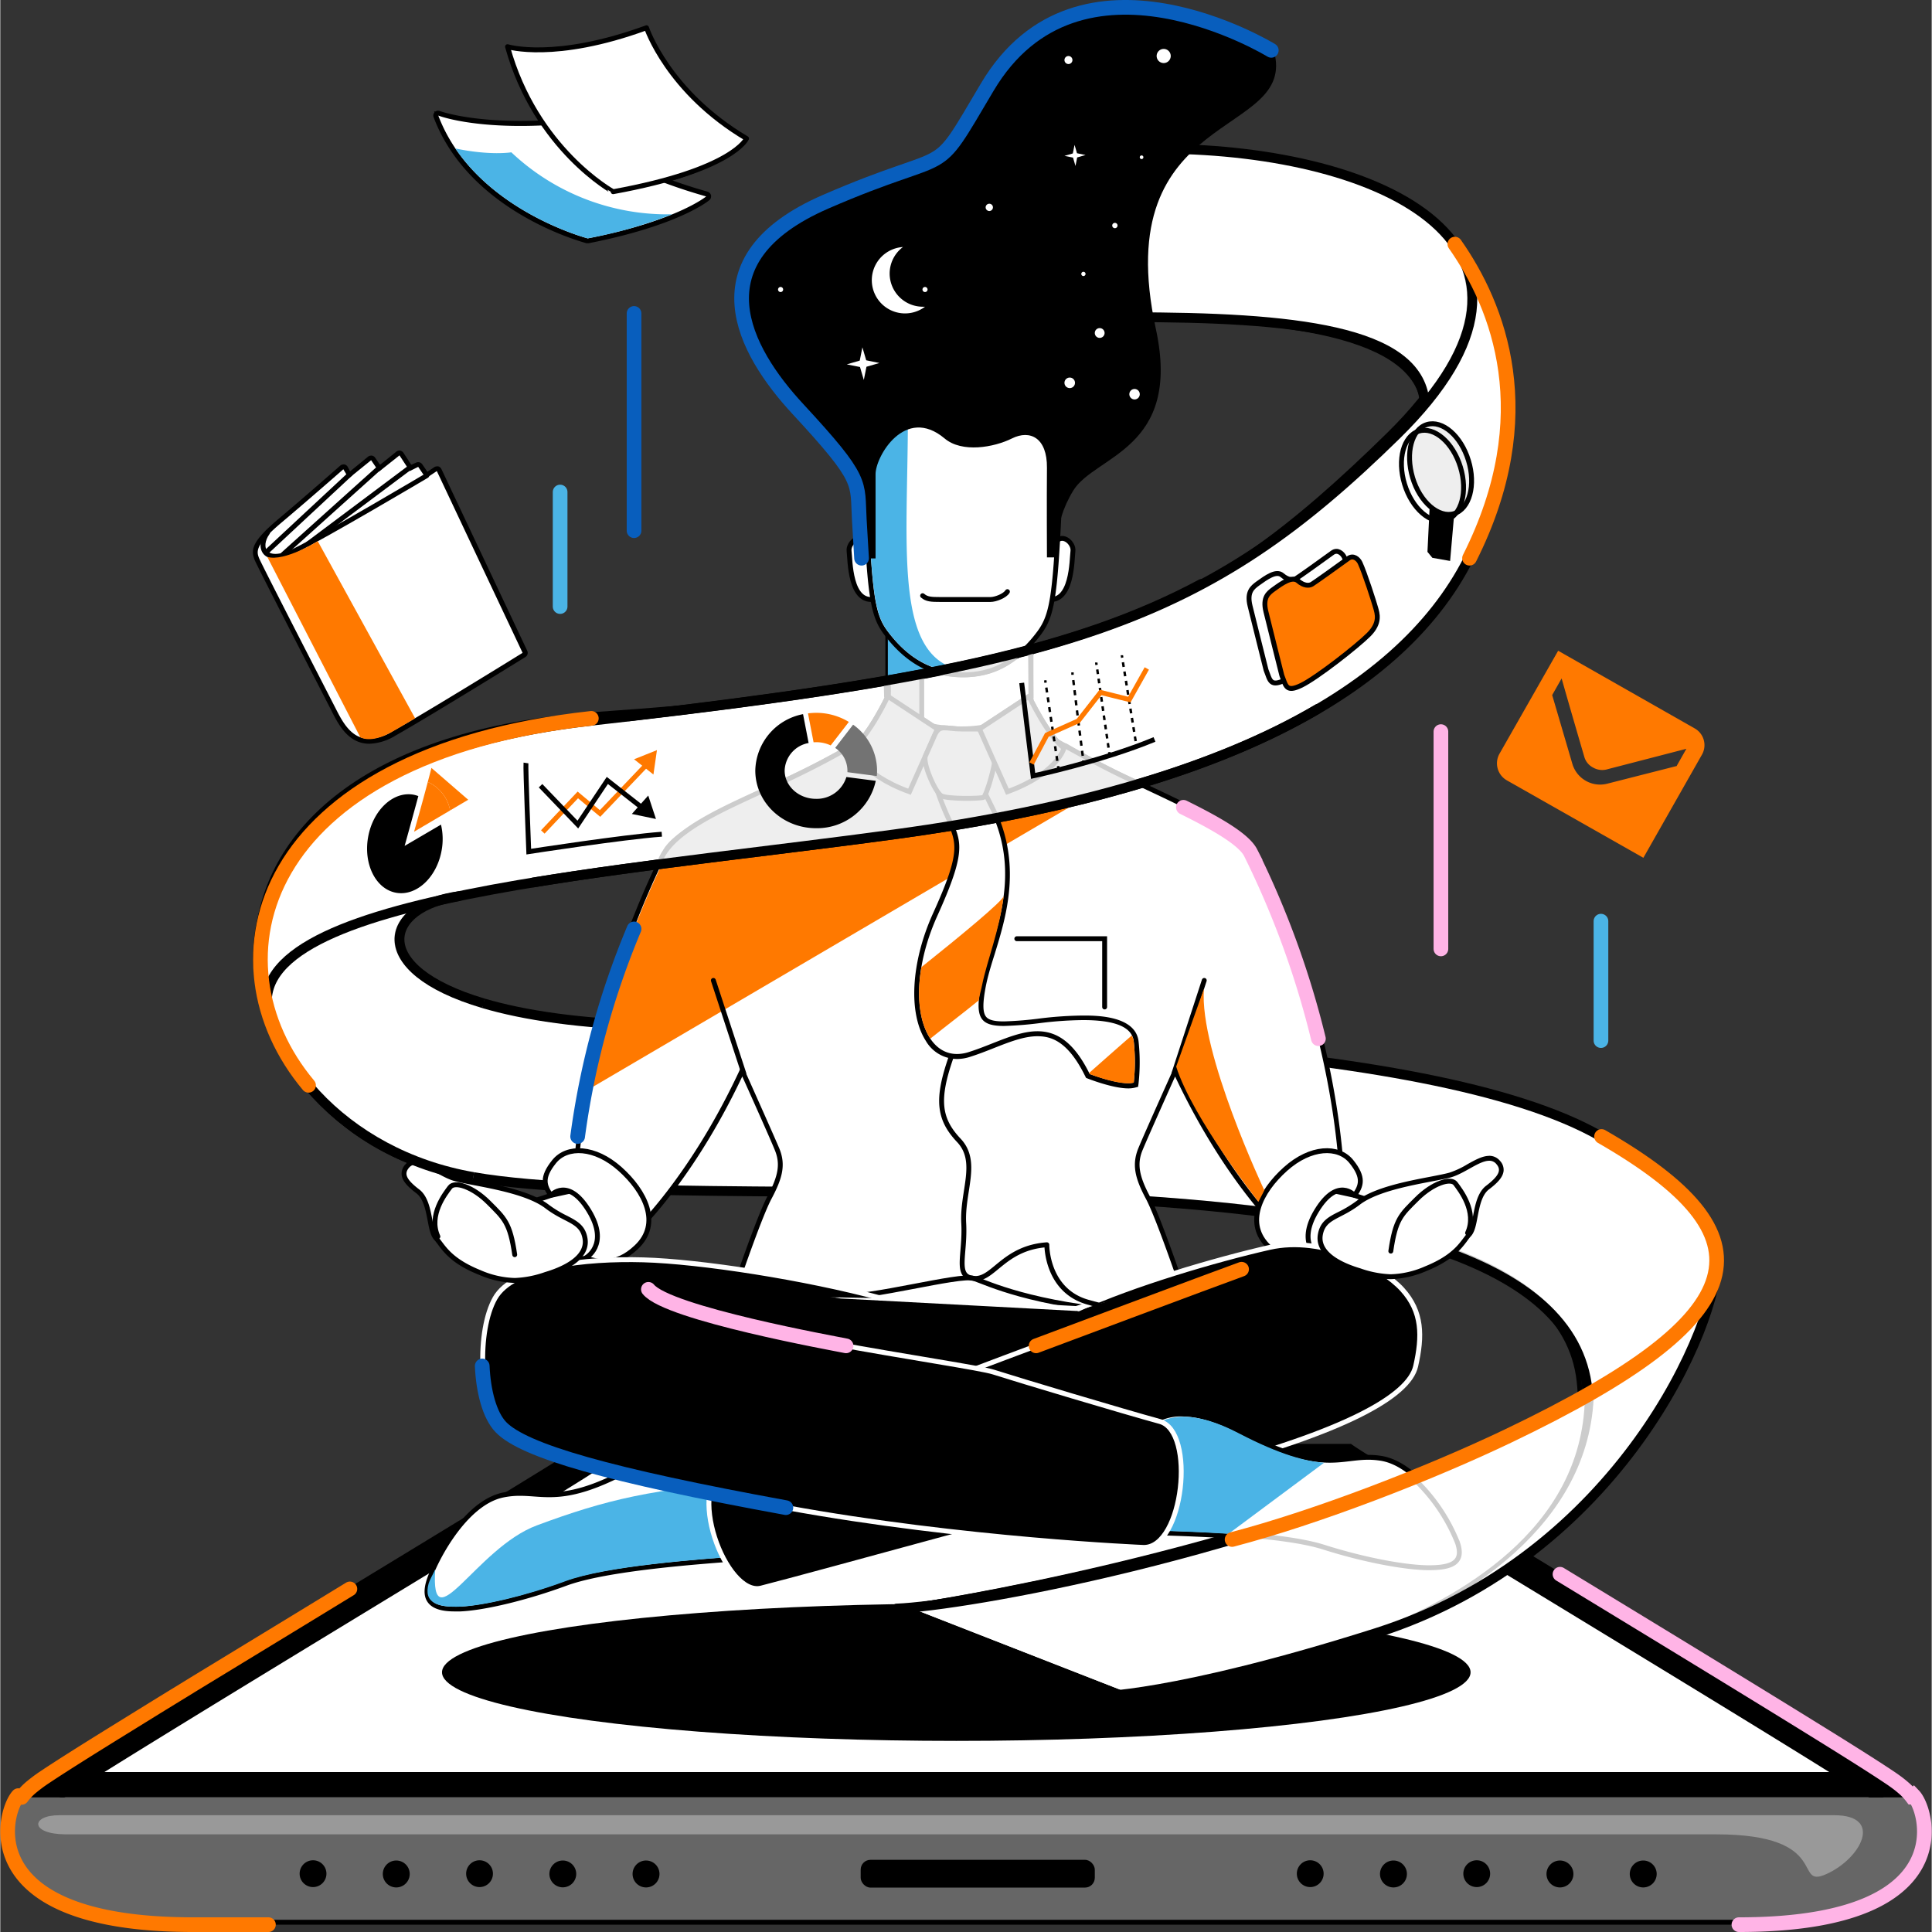 <?xml version="1.0" encoding="UTF-8"?>
<svg xmlns="http://www.w3.org/2000/svg" width="480px" height="480px" viewBox="0 0 394.75 394.87">
    <rect x="0" y="0" width="394.75" height="394.87" fill="#333333" stroke="none"/>
    <defs>
        <style>
            .cls-1,.cls-12,.cls-16,.cls-20,.cls-21,.cls-8{fill:#fff;}.cls-2{fill:#666;}.cls-12,.cls-14,.cls-15,.cls-16,.cls-18,.cls-2,.cls-20,.cls-21,.cls-26,.cls-27,.cls-31,.cls-32,.cls-33,.cls-34,.cls-35,.cls-36,.cls-6,.cls-7,.cls-9{stroke:#000;}.cls-11,.cls-12,.cls-14,.cls-15,.cls-17,.cls-2,.cls-21,.cls-23,.cls-26,.cls-28,.cls-29,.cls-31,.cls-32,.cls-33,.cls-34,.cls-35,.cls-36,.cls-4,.cls-6,.cls-9{stroke-miterlimit:10;}.cls-3{fill:#999;}.cls-14,.cls-18,.cls-19,.cls-22,.cls-23,.cls-24,.cls-26,.cls-27,.cls-29,.cls-31,.cls-32,.cls-33,.cls-34,.cls-35,.cls-4,.cls-5,.cls-6,.cls-7,.cls-9{fill:none;}.cls-4{stroke:#ffb4e6;}.cls-14,.cls-17,.cls-19,.cls-20,.cls-21,.cls-24,.cls-26,.cls-27,.cls-4,.cls-5,.cls-7{stroke-linecap:round;}.cls-19,.cls-24,.cls-4,.cls-5{stroke-width:3px;}.cls-29,.cls-5{stroke:#ff7900;}.cls-16,.cls-18,.cls-19,.cls-20,.cls-24,.cls-27,.cls-5,.cls-7{stroke-linejoin:round;}.cls-8{opacity:0.8;}.cls-26,.cls-27,.cls-9{stroke-width:2px;}.cls-10{fill:#4bb4e6;}.cls-11,.cls-17{stroke:#fff;}.cls-13,.cls-15,.cls-37{fill:#ff7900;}.cls-19{stroke:#085ebd;}.cls-23,.cls-28{stroke:#ccc;}.cls-24{stroke:#4bb4e6;}.cls-25{fill:#ccc;}.cls-28,.cls-36{fill:#eee;}.cls-30{fill:#737373;}.cls-31,.cls-32,.cls-33,.cls-34,.cls-35{stroke-width:0.5px;}.cls-32{stroke-dasharray:1.01
            1.01;}.cls-33{stroke-dasharray:1.04 1.04;}.cls-34{stroke-dasharray:0.95 0.95;}.cls-35{stroke-dasharray:0.96
            0.96;}.cls-37{fill-rule:evenodd;}
        </style>
    </defs>
    <g>
        <g>
            <path class="cls-1"
                  d="M26.1,371.86c-15.26,0-19.12-1.89-20-2.52A10.39,10.39,0,0,1,9,366.63c5-3.69,40.19-25.1,68.47-42.31,30.76-18.71,39.78-24.24,42.61-26.17H275.12c2.84,1.93,11.85,7.46,42.6,26.17,28.29,17.2,63.49,38.62,68.48,42.31a10.39,10.39,0,0,1,2.83,2.71c-.86.63-4.72,2.52-20,2.52Z"/>
            <path d="M274.22,301.15c3.72,2.43,13.59,8.48,41.95,25.73,26.28,16,58.54,35.61,66.81,41.16a92.19,92.19,0,0,1-13.92.82h-343A92.3,92.3,0,0,1,12.17,368c8.28-5.55,40.54-25.17,66.81-41.16,28.37-17.25,38.24-23.3,42-25.73H274.22m1.85-6h-157c-1.5,1.63-102.84,62.36-111.91,69.07s-3.55,10.64,18.92,10.64h343c22.48,0,28-3.94,18.93-10.64s-110.42-67.44-111.92-69.07Z"/>
            <path class="cls-2" d="M391.22,367.36c2.6,2.73,9.73,25.51-35.37,25.51H38.9c-45.1,0-38-22.78-35.36-25.51"/>
            <path class="cls-3"
                  d="M12.05,371H374.82c10.11,0,5.54,8.78-1.53,12s1.34-8.09-22.59-8.09H13.33C6,374.86,6.24,371,12.05,371Z"/>
            <path class="cls-4"
                  d="M355.35,393.37c25.61,0,34.14-7.35,36.78-13.52,2.47-5.76.28-11.44-1.05-12.84l-.31.3a11.7,11.7,0,0,0-1.71-1.83l-.16-.14c-.43-.37-.89-.74-1.41-1.12-.29-.21-.66-.48-1.12-.79l-.75-.5c-2.43-1.62-6.51-4.21-11.7-7.44l-5.54-3.43c-13.71-8.47-32.5-19.91-49.6-30.31"/>
            <path class="cls-5"
                  d="M71.45,324.75,64,329.3l-5,3.05L39.61,344.16l-2.27,1.4c-3,1.83-5.87,3.6-8.57,5.27s-5.23,3.23-7.53,4.66c-5.2,3.23-9.27,5.82-11.71,7.44l-.75.5c-.45.31-.83.58-1.11.79s-.79.6-1.14.89a12.18,12.18,0,0,0-2.18,2.25H4L3.68,367c-1.34,1.4-3.53,7.08-1.06,12.83C5.26,386,13.79,393.37,39.4,393.37H54.8"/>
            <rect x="175.85" y="380.12" width="47.85" height="5.67" rx="2"/>
            <circle cx="63.92" cy="382.95" r="2.74"/>
            <path d="M83.68,383a2.75,2.75,0,1,1-2.74-2.74A2.75,2.75,0,0,1,83.68,383Z"/>
            <circle cx="97.95" cy="382.95" r="2.74"/>
            <path d="M117.71,383a2.74,2.74,0,1,1-2.74-2.74A2.74,2.74,0,0,1,117.71,383Z"/>
            <path d="M134.73,383a2.75,2.75,0,1,1-2.74-2.74A2.75,2.75,0,0,1,134.73,383Z"/>
            <circle cx="267.73" cy="382.95" r="2.74"/>
            <path d="M287.49,383a2.75,2.75,0,1,1-2.75-2.74A2.75,2.75,0,0,1,287.49,383Z"/>
            <circle cx="301.76" cy="382.95" r="2.74"/>
            <path d="M321.52,383a2.75,2.75,0,1,1-2.74-2.74A2.75,2.75,0,0,1,321.52,383Z"/>
            <path d="M338.54,383a2.75,2.75,0,1,1-2.75-2.74A2.75,2.75,0,0,1,338.54,383Z"/>
            <ellipse cx="195.39" cy="341.79" rx="105.11" ry="14.02"/>
            <polygon points="19.45 362.17 377.31 362.17 384.93 367.36 12.05 367.36 19.45 362.17"/>
        </g>
        <g>
            <path class="cls-6"
                  d="M236.22,30.42c44.77.28,86.61,20.08,47.54,58.45S218.31,139.24,122,146s-80,85.41-26.89,94.61,221.82-12.26,227.59,41.78-92.82,63.12-92.82,63.12"/>
            <path class="cls-6"
                  d="M295.57,49.89c8.95,12.72,17.74,34.93,3,64.2S244,162,181.23,170.52,41,184.06,55.66,210.93"/>
            <path class="cls-6" d="M229.15,64.83c33.4,0,60.33,3.48,61.75,18.09"/>
            <path class="cls-6"
                  d="M92.27,183.14c-20.71,2.68-20.11,25.05,40.29,26.51s157.58,2.25,193,22.63,32.28,36.64-19.09,61.21S187,328.15,187,328.15"/>
            <path class="cls-6" d="M349.31,256.77c.32,13.72-19.93,61.5-69.72,77"/>
            <path class="cls-6"
                  d="M89.52,23.62s8.57,3.39,27.23,1.59c0,0,4.15,8.3,27.52,14.94,0,0-6,5-24.2,8.57C120.07,48.72,96.71,42.64,89.52,23.62Z"/>
            <path class="cls-6"
                  d="M105.42,11.66s9.07,2.77,26.5-3.59c0,0,3.92,12.17,18.85,21,0,0-2.49,5.94-25.3,10.09C125.47,39.18,110.81,31.16,105.42,11.66Z"/>
            <path class="cls-6"
                  d="M70.11,95.91l1.11,1.85,4.57-3.7,1.6,2.34,4.2-3.33,2.1,3.21,1.72-.86L87,97.76l2.22-1.48,17.53,37.15s-19.38,12-26.54,16-9.75-.84-11.72-4.74-15.09-29.32-15.63-30.68-.79-2.71,4.64-7.28S70.11,95.91,70.11,95.91Z"/>
            <path class="cls-6" d="M54.87,109.18c-2.08,2.84-1.3,6.39,5.12,3.23S87,97.76,87,97.76"/>
            <line class="cls-6" x1="83.69" y1="96.28" x2="62.63" y2="111.06"/>
            <line class="cls-6" x1="77.39" y1="96.4" x2="57.8" y2="113.3"/>
            <line class="cls-6" x1="71.22" y1="97.76" x2="56.29" y2="111.06"/>
            <path class="cls-1"
                  d="M350.08,257.75c-.35-8.14-8.44-16.08-23.52-24.76-35.41-20.37-132.59-21.17-193-22.63C77.8,209,73,189.84,88.92,184.8c25.7-5.82,61.51-9.24,93.33-13.56C245,162.7,284.82,144.06,299.58,114.8,314.07,86,305.82,64.09,297,51.27c-.13-.21-.28-.41-.42-.62l0,0h0c-9.09-12.76-33.74-19.31-59.35-19.47l-7.06,34.41c33,0,58.89.19,60.7,17.41l0,0,.09.48,0,.13c0-.2-.06-.39-.09-.58a83.41,83.41,0,0,1-6.1,6.63c-30.46,29.91-54.77,43-109.73,51.19l-18.83,2.82c-11.07,1.25-22.62,3.53-36.11,4.45-51.91,3.53-74.18,33.82-66.11,58.8a14.6,14.6,0,0,0,1.68,4.81l.15-.1C62.39,226,77.06,238,96.07,241.28c53.09,9.19,221.82-12.26,227.6,41.78.09.9.15,1.78.19,2.65l1.86-1.07-1.84,2c0-.32,0-.64,0-1q-7.17,4.08-16.38,8.49c-51.37,24.57-122.18,34.19-122.18,34.19l45.54,17.79s25.48-2.35,49.77-11.75h0c49.78-15.45,70-63.23,69.71-76.95Z"/>
            <path class="cls-6"
                  d="M237.23,30.42c44.77.28,86.62,20.08,47.55,58.45s-66.84,47.44-164.68,58.45c-96,10.81-77.1,84.05-24,93.25s221.82-12.26,227.59,41.78-92.82,63.12-92.82,63.12"/>
            <path class="cls-6"
                  d="M296.59,49.89c8.94,12.72,17.74,34.93,3,64.2S245,162,182.25,170.52,41.06,184.06,55.68,210.93"/>
            <path class="cls-7" d="M230.17,64.83c33.4,0,59.38,3.38,60.8,18"/>
            <path class="cls-6"
                  d="M93.29,183.14c-20.71,2.68-20.11,25.05,40.28,26.51s157.59,2.25,193,22.63,32.29,36.64-19.08,61.21S187,328.15,187,328.15"/>
            <path class="cls-6" d="M350.33,256.77c.32,13.72-19.93,61.5-69.72,77"/>
        </g>
        <g>
            <path class="cls-8"
                  d="M350.68,257.75c-.35-8.14-8.44-16.08-23.52-24.76-35.41-20.37-132.59-21.17-193-22.63-38.95-.94-53-10.58-52.56-18v-.09l-23.74,22.2C65,227.54,79,238.21,96.67,241.28c53.09,9.19,221.82-12.26,227.6,41.78.07.67.1,1.32.14,2,17.71-10.08,26.2-18.82,26.29-27.3Z"/>
            <path class="cls-9" d="M134.16,209.65c60.4,1.46,157.58,2.25,193,22.63"/>
            <path class="cls-9" d="M96.66,240.57c53.09,9.19,222.12-11.64,227.75,43.54"/>
            <path class="cls-9" d="M98.74,205.06c8.28,2.45,19.87,4.21,35.42,4.59"/>
        </g>
        <g>
            <path class="cls-1"
                  d="M92.77,328.89c-2.66,0-4.28-.51-5.1-1.6-.69-.91-.79-2.18-.3-3.87,1-3.46,7.09-16.19,15.38-17.85a17,17,0,0,1,3.39-.33c1,0,1.89.07,2.86.14s2,.14,3.09.14c3.81,0,9.09-.81,19.36-6.82,4.59-2.69,8.67-4.05,12.12-4.05,8.15,0,10.13,7.56,10.15,7.63l0,.08-1,16.09-.43,0c-10,.73-28.53,2.08-36.88,5.16-7.9,2.92-16.57,5-21.57,5.23Z"/>
            <path d="M143.57,295.15a9.92,9.92,0,0,1,9.67,7.25l-1,15.58c-10.54.77-28.68,2.12-37,5.19s-16.8,5-21.42,5.2l-1,0c-4,0-6-1.11-4.92-4.83,1.15-4,7.31-16,15-17.5a16.25,16.25,0,0,1,3.29-.32c2,0,3.78.28,6,.28,4.15,0,9.56-1,19.61-6.89,5-2.92,8.87-4,11.87-4m0-1h0c-3.54,0-7.71,1.39-12.38,4.12-10.16,6-15.36,6.75-19.1,6.75-1.07,0-2.08-.07-3-.14s-1.91-.14-2.9-.14a17.22,17.22,0,0,0-3.49.34c-8.52,1.7-14.76,14.68-15.76,18.2-.53,1.86-.41,3.27.38,4.31,1.22,1.61,3.72,1.8,5.5,1.8l1.08,0c5.05-.21,13.78-2.33,21.72-5.26,8.29-3.06,26.8-4.41,36.75-5.13l.87-.06.05-.88,1-15.57v-.16l0-.15c0-.08-2.1-8-10.64-8Z"/>
            <path class="cls-10"
                  d="M94.09,328.37c4.62-.2,13.08-2.12,21.42-5.2s26.47-4.42,37-5.19l2.43-15.3c-21.45,1.49-31.18,3.84-45.29,9.09-12.39,4.61-21.75,24.25-20.76,9-.46,1-1.15,2.17-1.34,2.85C86.41,327.68,89.48,328.56,94.09,328.37Z"/>
            <path class="cls-1"
                  d="M191.84,277.64,149.27,265.9l.17-.5c.23-.67,5.53-16.41,7.77-20.61,2.39-4.48,2.77-7,1.53-10-1.17-2.79-5.64-12.75-7.08-16-11.1,23.86-23.8,34.85-23.93,35l-.4.34-9.8-12.82v-.18c1.88-32.53,14.52-59.57,18.35-67.08,2-4,11.81-8.56,22.17-13.44A171.31,171.31,0,0,0,174,152.5l.12-.08h43.56l.12.08a172.28,172.28,0,0,0,15.94,8.12c10.37,4.88,20.17,9.48,22.18,13.44,3.83,7.51,16.46,34.56,18.35,67.08v.18l-9.8,12.82-.4-.34c-.13-.11-12.83-11.1-23.93-35-1.44,3.2-5.92,13.17-7.08,16-1.25,3-.86,5.51,1.53,10,2.24,4.2,7.54,19.94,7.76,20.61l.17.5-44.48,11.71-2,2.23Z"/>
            <path d="M217.55,152.92c10.83,6.78,34.83,15.28,37.93,21.36s16.38,33.75,18.3,66.89l-9.37,12.25s-13-11-24.25-35.79c0,0-6.14,13.61-7.54,17s-.71,6.19,1.54,10.41,7.74,20.54,7.74,20.54l-44.11,11.61-1.88,2.05L192,277.17l-42.11-11.61s5.48-16.32,7.73-20.54,3-7,1.55-10.41-7.54-17-7.54-17c-11.29,24.74-24.26,35.79-24.26,35.79L118,241.17c1.92-33.14,15.19-60.8,18.29-66.89s27.11-14.58,37.94-21.36h43.28m.28-1H174l-.25.15a168.62,168.62,0,0,1-15.89,8.1c-10.45,4.91-20.32,9.56-22.41,13.66-3.84,7.53-16.51,34.66-18.4,67.28l0,.37.22.3L126.61,254l.64.83.8-.68c.53-.45,12.58-10.88,23.6-34.14,1.75,3.9,5.57,12.41,6.63,15,1.17,2.82.79,5.23-1.51,9.55s-7.58,20-7.8,20.69l-.34,1,1,.28,42,11.58,3.78,2,.68.36.53-.57,1.68-1.83,43.83-11.54,1-.27-.34-1c-.23-.67-5.54-16.45-7.8-20.69s-2.69-6.73-1.51-9.55c1.06-2.55,4.87-11.06,6.63-15,11,23.26,23.07,33.69,23.59,34.14l.81.68.64-.83,9.36-12.25.23-.3,0-.37c-1.89-32.62-14.57-59.75-18.41-67.28-2.09-4.1-12-8.75-22.4-13.66a167.4,167.4,0,0,1-15.89-8.1l-.25-.15Z"/>
            <path class="cls-4" d="M241.81,165c6.74,3.33,12.35,6.55,13.74,9.28a183,183,0,0,1,13.85,38"/>
            <path class="cls-6" d="M231.89,268.29c-21.29-1.65-30.09-6.05-32.9-7s-21.63,4.22-27.2,3.6"/>
            <polygon class="cls-11"
                     points="171.79 264.89 219.89 267.44 248.86 258.45 237.36 279.22 208.77 291.69 144.82 276.34 135.05 264.89 143.46 261.17 148.99 261.17 171.79 264.89"/>
            <path class="cls-12" d="M181.4,129.1v13.22c0,2.64,5.4,6.65,15.11,6.65s14.15-4.75,14.15-6.44v-13Z"/>
            <path class="cls-10" d="M181.4,129.1v13.22c0,1.79,2.49,4.21,7.11,5.58V129.21Z"/>
            <path class="cls-13"
                  d="M217.57,152.92H174.29c-10.83,6.78-34.83,15.28-37.93,21.36a184.75,184.75,0,0,0-16.05,48.33l108.6-63.73A122.25,122.25,0,0,1,217.57,152.92Z"/>
            <path class="cls-12"
                  d="M112.55,244.31a62.18,62.18,0,0,1-8,2.23s6.51,9.33,8,9.92,2.73,1.52,7,.71,6.52-8.47,6.32-8.87-5.18-5.77-5.18-5.77Z"/>
            <path class="cls-12"
                  d="M276.78,244.31a62.17,62.17,0,0,0,8,2.23s-6.51,9.33-8,9.92-2.73,1.52-7,.71-6.51-8.47-6.31-8.87,5.17-5.77,5.17-5.77Z"/>
            <path class="cls-12" d="M177.33,111.25c-1.41-2.67-4.08-.35-3.85,1.39s.09,10.88,5.33,9.8"/>
            <path class="cls-12" d="M215.38,111.25c1.41-2.67,4.08-.35,3.85,1.39s-.09,10.88-5.33,9.8"/>
            <path class="cls-1"
                  d="M196.65,137.93c-6.21,0-11.32-2.79-15.65-8.53-2.66-3.54-3.28-7.29-4.12-25.08-.4-8.28,1.67-15,6-19.55a19.4,19.4,0,0,1,27.61,0c4.3,4.51,6.36,11.27,6,19.55-.84,17.79-1.46,21.54-4.12,25.08C208,135.14,202.85,137.93,196.65,137.93Z"/>
            <path d="M196.65,79.5c9.53,0,20.12,6.94,19.27,24.8s-1.48,21.42-4,24.8-7.2,8.33-15.25,8.33-12.71-5-15.25-8.33-3.18-6.95-4-24.8,9.74-24.8,19.27-24.8m0-1a19.33,19.33,0,0,0-14.17,5.93c-4.39,4.6-6.5,11.49-6.1,19.92.85,17.92,1.48,21.71,4.22,25.35,4.43,5.87,9.68,8.73,16.05,8.73s11.62-2.86,16-8.73c2.74-3.64,3.37-7.43,4.22-25.35.4-8.43-1.71-15.32-6.1-19.92a19.33,19.33,0,0,0-14.17-5.93Z"/>
            <path class="cls-14" d="M188.51,121.75c.83.73,1.74.78,3.67.78h10.18c1.1,0,3-.78,3.48-1.61"/>
            <path class="cls-15" d="M181.4,142.32s-3.68,7.81-7.13,10.6c0,0,1.33,5.18,11.55,8.9L191.53,149Z"/>
            <path class="cls-1"
                  d="M230.54,221.9c-3.06,0-7.87-1.83-8.07-1.91l-.18-.07-.09-.18c-2.84-5.76-6.09-8.45-10.22-8.45-2.86,0-5.9,1.2-9.13,2.48-1.55.61-3.15,1.24-4.78,1.76a8.58,8.58,0,0,1-2.54.41,6.92,6.92,0,0,1-5.94-3.48c-3.53-5.47-2.93-15.72,1.49-25.5,5.81-12.84,5-14.67,2.74-19.54a49.31,49.31,0,0,1-1.92-4.62l0-.07v-.07c0-.51-.2-5,1.33-6.65a1.82,1.82,0,0,1,1.34-.59c1.71,0,3.88,2.3,6.84,7.26,7.44,12.49,4.05,23.47,1.33,32.3-.7,2.29-1.37,4.45-1.75,6.38-.73,3.76-.69,5.71.15,6.73.65.78,1.89,1.12,4,1.12a74.32,74.32,0,0,0,7.63-.63,75.91,75.91,0,0,1,8.54-.57c6.89,0,10.44,1.57,10.84,4.8a39.46,39.46,0,0,1,0,8.53l0,.34-.33.09A5.62,5.62,0,0,1,230.54,221.9Z"/>
            <path d="M194.53,155.92c1.27,0,3.27,1.74,6.42,7,9.31,15.62,1.31,29.17-.48,38.32-1.29,6.62-.36,8.45,4.67,8.45a74.57,74.57,0,0,0,7.69-.63,75.82,75.82,0,0,1,8.48-.57c6.39,0,10,1.34,10.35,4.36a39.2,39.2,0,0,1,0,8.41,4.81,4.81,0,0,1-1.12.12c-3,0-7.89-1.88-7.89-1.88-3.28-6.67-6.85-8.73-10.67-8.73-4.36,0-9,2.67-14.06,4.26a7.79,7.79,0,0,1-2.39.39c-7.71,0-10.75-13.34-4-28.27,7.41-16.39,4.09-15.33.84-24.53,0,0-.32-6.72,2.16-6.72m0-1a2.26,2.26,0,0,0-1.69.75c-1.64,1.71-1.51,6.14-1.47,7v.15l.05.14a50.34,50.34,0,0,0,1.93,4.66c2.17,4.72,3,6.49-2.74,19.13-4.48,9.92-5.07,20.36-1.45,26a7.4,7.4,0,0,0,6.36,3.71,8.65,8.65,0,0,0,2.69-.44c1.65-.52,3.26-1.15,4.82-1.77,3.17-1.25,6.18-2.44,8.94-2.44s6.21.93,9.77,8.17l.18.35.36.14c.21.08,5.1,2,8.25,2a5.55,5.55,0,0,0,1.36-.15l.66-.17.09-.68a39.86,39.86,0,0,0,0-8.65c-.66-5.24-8.7-5.24-11.34-5.24a76.88,76.88,0,0,0-8.6.57,73.37,73.37,0,0,1-7.57.63c-2,0-3.1-.29-3.64-.94-.72-.88-.74-2.77-.05-6.32.38-1.89,1-4,1.74-6.32,2.61-8.45,6.17-20-1.38-32.7-3.1-5.2-5.34-7.51-7.28-7.51Z"/>
            <path class="cls-14" d="M145.74,200.38c2.26,6.94,6.22,19,6.22,19"/>
            <path class="cls-14" d="M246.07,200.38c-2.27,6.94-6.16,18.91-6.16,18.91"/>
            <path class="cls-16"
                  d="M112.55,244.31c-1.38-1.94-2-3.63.66-6.91s8.33-3.05,13.45,1.52,8.48,11.17,3.32,16c-4.39,4.14-8,2.91-10.38,2.21,0,0,5-2.62.7-9.68S112.55,244.31,112.55,244.31Z"/>
            <path class="cls-16"
                  d="M276.78,244.31c1.39-1.94,2-3.63-.65-6.91s-8.34-3.05-13.45,1.52-8.49,11.17-3.32,16c4.39,4.14,8,2.91,10.37,2.21,0,0-5-2.62-.69-9.68S276.78,244.31,276.78,244.31Z"/>
            <path class="cls-17"
                  d="M220.37,267.51c11-5.05,28-10.05,39-12.55s23,4,27.16,8.58,4.13,9.56,2.75,15.68S274.82,292.68,245,300.48s-78.27,21.25-89.49,24.1c-7.2,1.82-15.89-21-6.74-25.25,11.45-5.28,105-39.92,105-39.92"/>
            <path class="cls-1"
                  d="M292,320.92c-5,0-13.74-1.7-21.7-4.23-8.48-2.7-27.08-3.2-37.08-3.47h-.43l-1.77-16,0-.08c0-.08,1.73-8.1,10.42-8.1,3.32,0,7.24,1.18,11.67,3.5,10,5.27,15.2,5.95,18.57,5.95a34.78,34.78,0,0,0,4.16-.31,30.44,30.44,0,0,1,3.73-.29,17.48,17.48,0,0,1,2.52.19c8.36,1.28,15,13.73,16.19,17.13.57,1.7.51,3-.16,3.93-.89,1.24-2.75,1.79-6.05,1.81Z"/>
            <path d="M241.48,289.51c2.91,0,6.65.93,11.44,3.44,9.42,4.95,14.78,6,18.8,6,3,0,5.26-.6,7.89-.6a16.29,16.29,0,0,1,2.44.19c7.76,1.18,14.45,12.81,15.79,16.79s-1.11,5.06-5.73,5.08H292c-4.64,0-13.13-1.53-21.54-4.21s-26.65-3.2-37.22-3.49l-1.71-15.51a9.93,9.93,0,0,1,9.93-7.7m0-1c-9.09,0-10.89,8.42-10.91,8.5l0,.15,0,.16,1.7,15.51.1.87.87,0c10,.27,28.53.77,36.94,3.45,8,2.54,16.79,4.25,21.85,4.25h.09c2.34,0,5.19-.25,6.45-2,.78-1.08.85-2.52.23-4.38-1.17-3.47-8-16.15-16.59-17.46a17,17,0,0,0-2.59-.2,31.27,31.27,0,0,0-3.79.29,33.9,33.9,0,0,1-4.1.31c-3.31,0-8.39-.67-18.34-5.89-4.5-2.36-8.5-3.56-11.9-3.56Z"/>
            <path class="cls-18"
                  d="M194.33,216.07c-3,8.58-2.56,12.62,1.58,17s.64,10.4,1,16.94S195,260.94,199,261.29s6-6.23,14.9-6.88c0,0-.12,9.52,8.64,11.8a84.25,84.25,0,0,0,13.61,2.61"/>
            <path class="cls-13"
                  d="M201,162.94c-2.52-4.24-4.31-6.19-5.57-6.8l-2.3,1c-.87,1.93-.7,5.51-.7,5.51,1.12,3.19,2.26,5.15,3,7l7.18-3.81A30.77,30.77,0,0,0,201,162.94Z"/>
            <path class="cls-15"
                  d="M196.51,149c-3.33,0-4.5-1.06-5.54,1.27s-1.29,2.92-1.89,4.26,2,7.47,3.29,8.14,8,.56,8.58.3,2.43-6.51,2.42-8.55-3.24-5.42-3.24-5.42Z"/>
            <path class="cls-13"
                  d="M200.68,201.26c1-4.92,3.5-11,4.4-18.12-.16,1-9,8.29-16.82,14.53-1.09,6.3-.3,11.43,1.82,14.61,3.19-2.56,6.9-5.36,9.92-7.84C200.08,203.57,200.46,202.4,200.68,201.26Z"/>
            <path class="cls-13"
                  d="M231.66,221.28a39.2,39.2,0,0,0,0-8.41,3.56,3.56,0,0,0-.4-1.23c-1.93,1.65-5.49,4.8-8.72,7.66l.11.22S229,222,231.66,221.28Z"/>
            <path class="cls-10"
                  d="M185.5,85l-.82-1.27c-4.57,3.84-7.74,10.44-7.27,20.53.85,17.85,1.49,21.42,4,24.8s7.2,8.33,15.25,8.33a18.58,18.58,0,0,0,3-.24C182,137.66,185.5,113.35,185.5,85Z"/>
            <path class="cls-10"
                  d="M253.25,293c-18.54-9.73-21.36,4.26-21.36,4.26l1.7,15.51c4.79.13,11.15.31,17.45.71l19.52-14.52C266.7,298.65,261.55,297.31,253.25,293Z"/>
            <path class="cls-17"
                  d="M133.14,264.55c9.43,7,64.71,14.23,69.85,15.88s26.62,8.08,34,10.1,4.85,25.81-3.3,25.74c0,0-36.85-1.52-73-8.13s-53.54-11.6-58.23-16.44-5.07-19.75-1.35-26.35,18.54-8.18,30.26-7.86,33.17,3.65,48.64,7.83"/>
            <path class="cls-19" d="M160.56,308.14c-36.17-6.61-53.54-11.6-58.23-16.44-2.34-2.42-3.61-7.36-3.83-12.52"/>
            <path class="cls-5" d="M211.7,275.07s36.73-13.77,42-15.66"/>
            <path class="cls-4" d="M132.46,263.52c4,4.94,38.17,11.09,40.4,11.55"/>
            <path class="cls-19" d="M129.53,189.86A167,167,0,0,0,118,232.28"/>
            <path class="cls-1"
                  d="M284.15,260.94a19.66,19.66,0,0,1-5.87-1.1l-.44-.13c-3.29-1-8.72-3.22-8-7.33.4-2.41,1.95-3.21,3.92-4.22a24.39,24.39,0,0,0,3.95-2.42c3.49-2.6,10-3.85,14.77-4.76,1.6-.31,3-.57,3.88-.82a18,18,0,0,0,3.72-1.74c1.55-.86,3-1.68,4.27-1.68a2.32,2.32,0,0,1,1.83.84,2.27,2.27,0,0,1,.64,1.73c-.1,1-1,2-2.79,3.43-1.61,1.22-2.09,3.72-2.51,5.92-.3,1.59-.56,3-1.23,3.68a12.11,12.11,0,0,0-.82,1c-1.22,1.63-2.89,3.85-8.11,5.95A19.15,19.15,0,0,1,284.15,260.94Z"/>
            <path d="M304.32,237.24a1.81,1.81,0,0,1,1.45.67c.93,1.08.87,2.18-2.08,4.43s-2.37,8.14-3.8,9.66-2.38,4.28-8.75,6.85a18.58,18.58,0,0,1-7,1.59,20.8,20.8,0,0,1-6.17-1.21c-3.86-1.14-8.25-3.34-7.68-6.76s3.55-3.14,7.68-6.33c4.58-3.41,14.9-4.51,18.48-5.5,2.82-.79,5.8-3.4,7.86-3.4m0-1h0c-1.39,0-2.91.85-4.52,1.75a17.38,17.38,0,0,1-3.61,1.68c-.88.25-2.25.51-3.83.82-4.81.92-11.4,2.18-15,4.85a23.71,23.71,0,0,1-3.88,2.37c-2,1-3.74,1.93-4.18,4.59-.56,3.33,2.42,6.13,8.38,7.89l.43.13a20.16,20.16,0,0,0,6,1.12,19.69,19.69,0,0,0,7.37-1.66c5.34-2.16,7.13-4.54,8.32-6.12a9.93,9.93,0,0,1,.78-1c.77-.83,1.05-2.27,1.36-3.93.41-2.12.86-4.51,2.32-5.63,2-1.5,2.87-2.63,3-3.77a2.68,2.68,0,0,0-.76-2.1,2.81,2.81,0,0,0-2.21-1Z"/>
            <path class="cls-20" d="M299.89,252c2-4.37-1.52-8.79-2.47-10.08s-4.66-.09-7.9,3.14-4.37,4.09-5.32,10.65"/>
            <path class="cls-1"
                  d="M105.19,261.67A19.07,19.07,0,0,1,98,260c-5.22-2.1-6.89-4.33-8.11-6-.3-.39-.55-.73-.82-1-.67-.72-.93-2.09-1.24-3.68-.42-2.2-.89-4.7-2.5-5.93-1.83-1.39-2.69-2.45-2.8-3.42a2.29,2.29,0,0,1,.64-1.73,2.32,2.32,0,0,1,1.84-.84c1.25,0,2.72.82,4.27,1.68A18,18,0,0,0,93,240.88c.9.25,2.28.52,3.87.82,4.76.92,11.29,2.17,14.77,4.77a24.72,24.72,0,0,0,4,2.42c2,1,3.51,1.81,3.92,4.22.68,4.11-4.74,6.35-8,7.33l-.44.13a20,20,0,0,1-5.87,1.1Z"/>
            <path d="M85,238c2.06,0,5,2.61,7.85,3.39,3.59,1,13.91,2.1,18.48,5.51,4.14,3.18,7.11,2.9,7.68,6.32s-3.81,5.63-7.68,6.77a20.73,20.73,0,0,1-6.16,1.21,18.63,18.63,0,0,1-7-1.59c-6.37-2.57-7.32-5.33-8.75-6.85s-.85-7.42-3.8-9.66-3-3.35-2.08-4.44A1.84,1.84,0,0,1,85,238m0-1a2.86,2.86,0,0,0-2.22,1,2.74,2.74,0,0,0-.75,2.11c.12,1.14,1,2.27,3,3.77,1.46,1.11,1.92,3.51,2.32,5.62.32,1.67.59,3.11,1.36,3.93a11.53,11.53,0,0,1,.79,1c1.18,1.58,3,4,8.32,6.11a19.53,19.53,0,0,0,7.37,1.67,20.41,20.41,0,0,0,6-1.12l.44-.13c6-1.76,8.93-4.57,8.38-7.89-.44-2.66-2.18-3.55-4.18-4.59a22.9,22.9,0,0,1-3.88-2.37c-3.59-2.67-10.17-3.93-15-4.86-1.58-.3-3-.56-3.84-.81a17.63,17.63,0,0,1-3.61-1.68C87.92,237.82,86.4,237,85,237Z"/>
            <path class="cls-14" d="M89.44,252.73c-2-4.38,1.52-8.8,2.48-10.08s4.66-.1,7.89,3.14,4.37,4.09,5.33,10.65"/>
            <polyline class="cls-21" points="207.76 191.86 225.71 191.86 225.71 205.81"/>
            <path class="cls-13" d="M246,202.12c-1,12.93,12.35,41.16,12.35,41.16l-1.21,2.35S243.69,228.57,240.33,218Z"/>
            <path class="cls-15" d="M210.26,142.32s3.68,7.81,7.13,10.6c0,0-1.33,5.18-11.55,8.9L200.13,149Z"/>
        </g>
        <g>
            <path class="cls-22" d="M325.72,284.64l-1.86,1.07c0,.32,0,.64,0,1Z"/>
            <path class="cls-22" d="M291,83.4l-.09-.48,0,0c0,.19.07.38.09.58Z"/>
            <path class="cls-22"
                  d="M133.57,210.36c60.4,1.46,157.58,2.26,193,22.63,15.08,8.68,23.17,16.62,23.52,24.76l0,0c.09-8.39-8-16.52-23.54-25.45-35.4-20.38-132.59-21.17-193-22.63-37.71-.91-52.11-10-52.56-17.31C80.54,199.78,94.62,209.42,133.57,210.36Z"/>
            <path class="cls-1"
                  d="M350.1,257.73c-.09,8.48-8.58,17.22-26.29,27.3,0,.22,0,.46.05.68l1.86-1.07-1.84,2c0-.32,0-.64,0-1q-7.17,4.08-16.38,8.49c-51.37,24.57-122.18,34.19-122.18,34.19l45.54,17.79s25.48-2.35,49.77-11.75h0c49.78-15.45,70-63.23,69.71-76.95Z"/>
            <path class="cls-1"
                  d="M120.07,49.22l-.12,0c-.24-.06-23.7-6.36-30.9-25.4a.5.5,0,0,1,.11-.53.51.51,0,0,1,.36-.15.58.58,0,0,1,.18,0s5.42,2.08,16.63,2.08c3.28,0,6.77-.18,10.38-.52h0a.5.5,0,0,1,.45.28c0,.08,4.41,8.2,27.21,14.68a.5.5,0,0,1,.18.86c-.25.21-6.25,5.1-24.42,8.68Z"/>
            <path d="M89.52,23.62s5.35,2.12,16.81,2.12c3,0,6.51-.15,10.42-.53,0,0,4.15,8.3,27.52,14.94,0,0-6,5-24.2,8.57,0,0-23.36-6.08-30.55-25.1m0-1A1,1,0,0,0,88.58,24c7.29,19.27,30.27,25.45,31.24,25.71a1.07,1.07,0,0,0,.25,0l.2,0c18.29-3.6,24.39-8.58,24.64-8.79a1,1,0,0,0,.34-1,1,1,0,0,0-.71-.75c-22.48-6.39-26.85-14.35-26.9-14.43a1,1,0,0,0-.89-.55h-.09c-3.59.34-7.07.52-10.33.52-11.08,0-16.4-2-16.45-2a1.15,1.15,0,0,0-.36-.07Z"/>
            <path class="cls-1"
                  d="M75.42,151.5c-4,0-6-3.78-7.36-6.54-.57-1.13-2.07-4.05-3.92-7.66-6-11.64-11.36-22.15-11.72-23.06-.67-1.68-.72-3.23,4.78-7.85S69.71,95.6,69.78,95.53a.5.5,0,0,1,.33-.12h.08a.5.5,0,0,1,.35.23L71.35,97l4.12-3.34a.52.52,0,0,1,.32-.11h.07a.49.49,0,0,1,.34.22l1.3,1.9,3.78-3a.51.51,0,0,1,.31-.11h.08a.49.49,0,0,1,.34.22l1.85,2.83L85.19,95a.44.44,0,0,1,.22,0,.5.5,0,0,1,.42.21l1.32,1.94L89,95.86a.57.57,0,0,1,.28-.08l.13,0a.51.51,0,0,1,.32.27l17.53,37.15a.49.49,0,0,1-.19.63c-.2.12-19.47,12-26.55,16.06A10.49,10.49,0,0,1,75.42,151.5Z"/>
            <path d="M81.59,93.07l2.1,3.21,1.72-.86L87,97.76l2.22-1.48,17.53,37.15s-19.38,12-26.54,16A9.81,9.81,0,0,1,75.42,151c-3.68,0-5.46-3.41-6.91-6.27-2-3.9-15.09-29.32-15.63-30.68s-.79-2.71,4.64-7.28S70.11,95.91,70.11,95.91l1.11,1.85,4.57-3.7,1.6,2.34,4.2-3.33m0-1a1,1,0,0,0-.62.22L77.61,95l-1-1.46a1,1,0,0,0-.68-.42h-.14a1,1,0,0,0-.63.22l-3.67,3L71,95.4a1,1,0,0,0-.7-.48h-.16a1,1,0,0,0-.66.25c-.07.06-7.21,6.34-12.57,10.85s-5.79,6.24-4.93,8.41c.37.93,5.77,11.46,11.74,23.11,1.86,3.61,3.36,6.53,3.93,7.65,1.45,2.88,3.45,6.82,7.8,6.82a10.85,10.85,0,0,0,5.31-1.66c7.09-4,26.37-15.94,26.56-16.06a1,1,0,0,0,.38-1.28L90.15,95.85a1,1,0,0,0-.64-.53.84.84,0,0,0-.27,0,1,1,0,0,0-.55.17l-1.4.93-1.05-1.53a1,1,0,0,0-.83-.43,1,1,0,0,0-.44.1L84,95l-1.61-2.47a1.05,1.05,0,0,0-.68-.44Z"/>
            <path class="cls-14" d="M54.61,108.88c-2.09,2.84-.8,6.83,5.62,3.66S87.16,97.21,87.16,97.21"/>
            <line class="cls-14" x1="83.86" y1="95.45" x2="62.88" y2="111.16"/>
            <line class="cls-14" x1="77.65" y1="95.45" x2="57.8" y2="113.3"/>
            <line class="cls-6" x1="71.7" y1="96.71" x2="54.33" y2="112.88"/>
            <path class="cls-22" d="M291,83.4l-.09-.48,0,0c0,.19.07.38.09.58Z"/>
            <path class="cls-8"
                  d="M89.58,184.07c-25,5.66-40.52,13.6-33.3,26.86-7.22-13.26,8.25-21.2,33.3-26.86a24.93,24.93,0,0,1,4.31-.93,24.93,24.93,0,0,0-4.31.93c25.7-5.81,61.48-9.22,93.27-13.55,62.79-8.54,102.58-27.17,117.33-56.43,5.47-10.86,7.7-20.75,7.88-29.54a57.68,57.68,0,0,0-10.42-33.28c-.13-.21-.28-.41-.42-.62l0,0h0c-9.1-12.76-33.74-19.31-59.35-19.47l-7.07,34.41c37.7-1.54,58.67,3.3,60.71,17.41l0,0,.09.48,0,.13c0-.2-.06-.39-.09-.58a83.41,83.41,0,0,1-6.1,6.63c-30.46,29.91-54.77,43-109.73,51.19l-18.84,2.82c-11.06,1.25-22.62,3.53-36.1,4.45-51.91,3.53-74.18,33.82-66.11,58.8a14.6,14.6,0,0,0,1.68,4.81l.14-.1c.45,1,.94,1.94,1.46,2.9l23.74-22.2C81.45,188.76,84.45,185.68,89.58,184.07Z"/>
            <path class="cls-23"
                  d="M252.65,313.57c6.93.5,13.59,1.3,17.83,2.64,8.47,2.7,17,4.23,21.63,4.21s7.07-1.1,5.73-5.08a36.43,36.43,0,0,0-9.44-13.59"/>
            <path d="M193,89.61c3.54,3,10.08,1.84,13.77,0s7.21-.15,7.15,6,0,18.31,0,18.31H216s-1.12-6.39,3.28-13.63,22.26-8.37,16.9-33.06c-9.88-45.57,29.24-38.8,24.11-56.9,0,0-39.29-24.11-58,7.53-11.72,19.77-5.9,11.64-33.05,23.4s-16.7,30.48-5.7,42.36c13.64,14.75,12.1,14.86,12.56,22.68l.46,7.83h2.33V97C178.81,93.38,184.89,82.8,193,89.61Z"/>
            <path class="cls-22"
                  d="M215.47,113.88s-1.12-6.39,3.28-13.63S241,91.88,235.66,67.19c-9.89-45.57,29.23-38.8,24.11-56.9"/>
            <path class="cls-19"
                  d="M259.77,10.29s-39.3-24.11-58.06,7.53c-11.72,19.77-5.9,11.64-33,23.4S152,71.7,163,83.58c13.65,14.75,12.11,14.86,12.57,22.68l.46,7.83"/>
            <path class="cls-10"
                  d="M120.05,48.72a93.24,93.24,0,0,0,17.27-4.92,46.44,46.44,0,0,1-32.87-12.67s-4.26.72-11.45-.79C102.32,44.1,120.05,48.72,120.05,48.72Z"/>
            <path class="cls-20"
                  d="M103.67,9.54s9.64,3,28.41-3.87c0,0,4.35,13.11,20.44,22.64,0,0-2.68,6.4-27.26,10.87C125.26,39.18,109.48,30.54,103.67,9.54Z"/>
            <path class="cls-13"
                  d="M54.57,113.82l19,36.85s2.14,1.46,6.68-1.2l4.54-2.65L64.88,110.6S58.09,114.87,54.57,113.82Z"/>
            <line class="cls-19" x1="129.53" y1="64.06" x2="129.53" y2="108.46"/>
            <line class="cls-4" x1="294.44" y1="149.53" x2="294.44" y2="193.94"/>
            <line class="cls-24" x1="327.15" y1="188.27" x2="327.15" y2="212.68"/>
            <path class="cls-25"
                  d="M281.69,334.08l-.37-.92c16-6.46,42-20.13,42.54-47.45l1.84-1.21C325.18,312.39,297.9,327.54,281.69,334.08Z"/>
            <line class="cls-24" x1="114.42" y1="100.56" x2="114.42" y2="123.97"/>
            <path class="cls-9"
                  d="M237.82,30.42c44.77.28,86.62,20.08,47.54,58.45s-66.84,47.44-164.67,58.45c-96,10.81-77.11,84.05-24,93.25"/>
            <path class="cls-26"
                  d="M297.17,49.89c8.95,12.72,17.75,34.93,3,64.2S245.63,162,182.84,170.52,41.65,184.06,56.26,210.93"/>
            <path class="cls-27" d="M230.76,64.83c33.39,0,58.91,2.55,60.33,17.16"/>
            <path class="cls-26" d="M327.15,232.28c35.41,20.38,32.29,36.64-19.08,61.21s-111.43,34.74-124.86,35.27"/>
            <path class="cls-9" d="M93.88,183.14c-15.38,2-19,14.84,4.86,21.92"/>
            <path class="cls-9" d="M350.91,256.77c.33,13.72-20,61.18-69.71,77-41.46,13.15-57.5,13-57.5,13"/>
            <path class="cls-5" d="M120.8,146.82c-68.63,7.51-79,49.74-57.8,75"/>
            <path class="cls-5" d="M297.29,49.89c8.94,12.72,17.74,34.93,3,64.2"/>
            <path class="cls-5"
                  d="M327.27,232.28c35.4,20.38,32.28,36.64-19.09,61.21-16.25,7.77-39.14,16.63-56.42,21.16"/>
        </g>
        <g>
            <path class="cls-28"
                  d="M134.74,176.32c2.15-6.58,13.71-11.24,22.65-15.42a178.12,178.12,0,0,0,17.85-9.15l40.73-.23c4.61,2.57,11.86,6.54,17,8.72,0,0-15.93,4.44-41.74,8.81S134.74,176.32,134.74,176.32Z"/>
            <path class="cls-28" d="M188.33,137.7v9.86l-6.93-3.47s.3-3.93,0-4.49S188.33,137.7,188.33,137.7Z"/>
            <path class="cls-28" d="M181.4,142.32s-3.68,7.81-7.13,10.6c0,0,1.33,5.18,11.55,8.9L191.53,149Z"/>
            <path class="cls-28"
                  d="M196.51,149c-3.33,0-4.5-1.06-5.54,1.27s-1.29,2.92-1.89,4.26,2,7.47,3.29,8.14,8,.56,8.58.3,2.43-6.51,2.42-8.55-3.24-5.42-3.24-5.42Z"/>
            <path class="cls-28" d="M210.26,142.32s3.68,7.81,7.13,10.6c0,0-1.33,5.18-11.55,8.9L200.13,149Z"/>
            <path class="cls-28" d="M201.35,162.26c1.12,2.3,1.92,3.8,2.28,4.8"/>
            <path class="cls-28" d="M191.64,161.92a55.67,55.67,0,0,0,2.86,6.85"/>
            <line class="cls-28" x1="210.58" y1="132.86" x2="210.66" y2="143.13"/>
            <line class="cls-28" x1="181.06" y1="139.04" x2="181.14" y2="142.53"/>
            <path class="cls-28" d="M191.21,137.13c5,1.44,12.34,1.4,17.38-4"/>
            <path class="cls-26" d="M245.48,119.34c-25.7,13.76-58,20.2-117,27.06"/>
            <path class="cls-26" d="M269.28,144.87c-20.6,12.12-49.57,20.63-86.5,25.65-24.39,3.32-51.12,6.1-73.85,9.84"/>
        </g>
        <g>
            <path d="M82.64,172.89s1.76-6.33,2.8-10.18a6,6,0,0,0-1-.29c-4.15-.73-8.3,3.17-9.27,8.71s1.61,10.62,5.76,11.34,8.31-3.17,9.28-8.71a12.81,12.81,0,0,0-.14-5.22Z"/>
            <path class="cls-13"
                  d="M91.94,165.64l3.7-2.18-7.53-6.52c0,.09-.31,1.27-.74,2.88A7.94,7.94,0,0,1,91.94,165.64Z"/>
            <path class="cls-13" d="M91.94,165.64a7.94,7.94,0,0,0-4.57-5.82c-1,3.85-2.8,10.17-2.8,10.17Z"/>
            <path class="cls-6" d="M107.44,155.94c-.12.8.57,18.12.57,18.12s19.39-3,27.19-3.56"/>
            <polyline class="cls-29" points="110.88 170.04 118.04 162.47 122.58 166.26 131.87 156.51"/>
            <polygon class="cls-13"
                     points="134.21 153.31 133.85 155.81 133.49 158.3 131.51 156.74 129.53 155.18 131.87 154.25 134.21 153.31"/>
            <polygon
                    points="134.01 167.39 131.54 166.87 129.08 166.36 130.75 164.48 132.43 162.6 133.22 165 134.01 167.39"/>
            <polyline class="cls-6" points="110.42 160.59 118.04 168.53 124.07 159.51 131.07 165"/>
            <path class="cls-30"
                  d="M173.14,157.48c0,.11,0,.22,0,.34l6,.79a10.69,10.69,0,0,0,.06-1.13,11.58,11.58,0,0,0-4.9-9.37l-3.66,4.75A5.62,5.62,0,0,1,173.14,157.48Z"/>
            <path class="cls-13"
                  d="M166.72,151.69a7,7,0,0,1,3,.66l3.71-4.8a12.87,12.87,0,0,0-6.69-1.86,15.25,15.25,0,0,0-1.66.11l1.14,5.91Z"/>
            <path d="M166.72,163.27c-3.53,0-6.41-2.6-6.41-5.79a5.93,5.93,0,0,1,4.9-5.62l-1.14-5.9a12,12,0,0,0-9.76,11.52c0,6.51,5.56,11.79,12.41,11.79a12.26,12.26,0,0,0,12.21-9.68l-6-.78A6.33,6.33,0,0,1,166.72,163.27Z"/>
            <path class="cls-6" d="M208.76,139.58l2.33,19s14.1-3,24.81-7.45"/>
            <line class="cls-31" x1="213.57" y1="139.04" x2="213.64" y2="139.53"/>
            <line class="cls-32" x1="213.79" y1="140.53" x2="216.12" y2="156.08"/>
            <line class="cls-31" x1="216.19" y1="156.58" x2="216.27" y2="157.08"/>
            <path class="cls-31" d="M219.14,137.43s0,.23,0,.49"/>
            <path class="cls-33" d="M219.3,139c.42,3.68,1.59,12.9,2,16"/>
            <path class="cls-31" d="M221.34,155.42l.06.5"/>
            <path class="cls-31" d="M224,135.4s0,.21.06.5"/>
            <path class="cls-34" d="M224.2,136.83c.51,3.67,1.92,13.33,2.37,16.42"/>
            <path class="cls-31" d="M226.64,153.72l.07.49"/>
            <path class="cls-31" d="M229.24,133.92s0,.2.07.5"/>
            <path class="cls-35" d="M229.45,135.36c.59,3.71,2.18,13.49,2.68,16.6"/>
            <path class="cls-31" d="M232.21,152.43l.08.49"/>
            <polyline class="cls-29"
                      points="210.78 156.05 213.9 150.2 220.32 147.34 224.87 141.52 230.76 142.98 234.33 136.62"/>
            <path class="cls-6"
                  d="M258.7,136.94c.85,2.19.86,3.53,4,2S274,131,276.45,128.54s1.72-4.34,1.42-5.48-2.22-7.1-3.18-9.17c-.37-.78-1.38-1.68-2.42-.92-2.6,1.89-6.84,4.92-7.43,5.27s-1.62.38-2.84-.67-3.27.46-5,1.7c-1.08.8-2.27,1.7-1.57,4.57S258.7,136.94,258.7,136.94Z"/>
            <path class="cls-36"
                  d="M300.07,94.13c1.54,5,.22,9.88-2.93,10.84s-7-2.33-8.49-7.36-.22-9.88,2.93-10.84S298.54,89.1,300.07,94.13Z"/>
            <ellipse class="cls-6" cx="292.72" cy="97.22" rx="5.97" ry="9.51"
                     transform="translate(-15.63 89.71) rotate(-16.98)"/>
            <path d="M292.15,103.41l-.46,9.38,1,1.22,3.63.64.86-9.87S294,105.36,292.15,103.41Z"/>
            <path class="cls-37"
                  d="M346.32,148.88,318.4,133l-12,21.07a4,4,0,0,0,1.5,5.41h0l27.92,15.84,12-21.13A3.93,3.93,0,0,0,346.32,148.88Zm-3.65,7.67-14.34,3.65h0a5.91,5.91,0,0,1-7-4h0l-4.15-14.14,1.93-3.4c1.62,5.74,4.63,16,4.63,16h0a3.55,3.55,0,0,0,1.81,2.22,3.74,3.74,0,0,0,3,.32h0l16.06-4.16-1.95,3.44Z"/>
            <polygon class="cls-1"
                     points="176.49 77.66 175.71 75.01 173.01 74.47 175.66 73.7 176.2 70.99 176.98 73.64 179.68 74.19 177.03 74.96 176.49 77.66"/>
            <polygon class="cls-1"
                     points="219.75 33.92 219.25 32.21 217.5 31.86 219.21 31.36 219.56 29.61 220.06 31.32 221.81 31.68 220.1 32.18 219.75 33.92"/>
            <path class="cls-1"
                  d="M224.7,69.06h0a1,1,0,0,1-1-1h0a1,1,0,0,1,1-1h0a1,1,0,0,1,1,1h0A1,1,0,0,1,224.7,69.06Z"/>
            <path class="cls-1"
                  d="M218.58,79.32h0a1.08,1.08,0,0,1-1.08-1.08h0a1.07,1.07,0,0,1,1.08-1.07h0a1.07,1.07,0,0,1,1.07,1.07h0A1.07,1.07,0,0,1,218.58,79.32Z"/>
            <path class="cls-1"
                  d="M227.81,46.64h0a.55.55,0,0,1-.55-.55h0a.55.55,0,0,1,.55-.54h0a.54.54,0,0,1,.54.54h0A.55.55,0,0,1,227.81,46.64Z"/>
            <path class="cls-1"
                  d="M202.14,43.13h0a.76.76,0,0,1-.75-.75h0a.75.75,0,0,1,.75-.74h0a.74.74,0,0,1,.74.74h0A.75.75,0,0,1,202.14,43.13Z"/>
            <path class="cls-1"
                  d="M189,59.69h0a.52.52,0,0,1-.52-.52h0a.52.52,0,0,1,.52-.52h0a.53.53,0,0,1,.52.52h0A.52.52,0,0,1,189,59.69Z"/>
            <path class="cls-1"
                  d="M237.78,12.89h0a1.45,1.45,0,0,1-1.44-1.44h0A1.44,1.44,0,0,1,237.78,10h0a1.44,1.44,0,0,1,1.44,1.43h0A1.45,1.45,0,0,1,237.78,12.89Z"/>
            <path class="cls-1"
                  d="M233.26,32.51h0a.38.38,0,0,1-.37-.37h0a.37.37,0,0,1,.37-.37h0a.36.36,0,0,1,.37.37h0A.37.37,0,0,1,233.26,32.51Z"/>
            <path class="cls-1"
                  d="M221.37,56.42h0a.43.43,0,0,1-.43-.43h0a.44.44,0,0,1,.43-.44h0a.44.44,0,0,1,.44.44h0A.44.44,0,0,1,221.37,56.42Z"/>
            <path class="cls-1"
                  d="M159.48,59.69h0a.52.52,0,0,1-.52-.52h0a.53.53,0,0,1,.52-.52h0a.52.52,0,0,1,.52.52h0A.52.52,0,0,1,159.48,59.69Z"/>
            <path class="cls-1"
                  d="M231.83,81.64h0a1.07,1.07,0,0,1-1.07-1.07h0a1.07,1.07,0,0,1,1.07-1.07h0a1.07,1.07,0,0,1,1.06,1.07h0A1.07,1.07,0,0,1,231.83,81.64Z"/>
            <path class="cls-1"
                  d="M218.31,13.09h0a.82.82,0,0,1-.81-.82h0a.82.82,0,0,1,.81-.82h0a.82.82,0,0,1,.82.82h0A.82.82,0,0,1,218.31,13.09Z"/>
            <path class="cls-1"
                  d="M181.77,55.92a6.78,6.78,0,0,1,2.72-5.43A6.79,6.79,0,1,0,189,62.69l-.47,0A6.79,6.79,0,0,1,181.77,55.92Z"/>
            <path class="cls-15"
                  d="M261.93,138.06c.86,2.19.87,3.52,4,2s11.32-7.92,13.76-10.36,1.72-4.34,1.41-5.48-2.22-7.11-3.18-9.17c-.36-.78-1.37-1.68-2.41-.92-2.6,1.88-6.84,4.92-7.43,5.27s-1.63.37-2.84-.67-3.28.46-5,1.7c-1.09.79-2.27,1.69-1.57,4.57S261.93,138.06,261.93,138.06Z"/>
        </g>
    </g>
</svg>